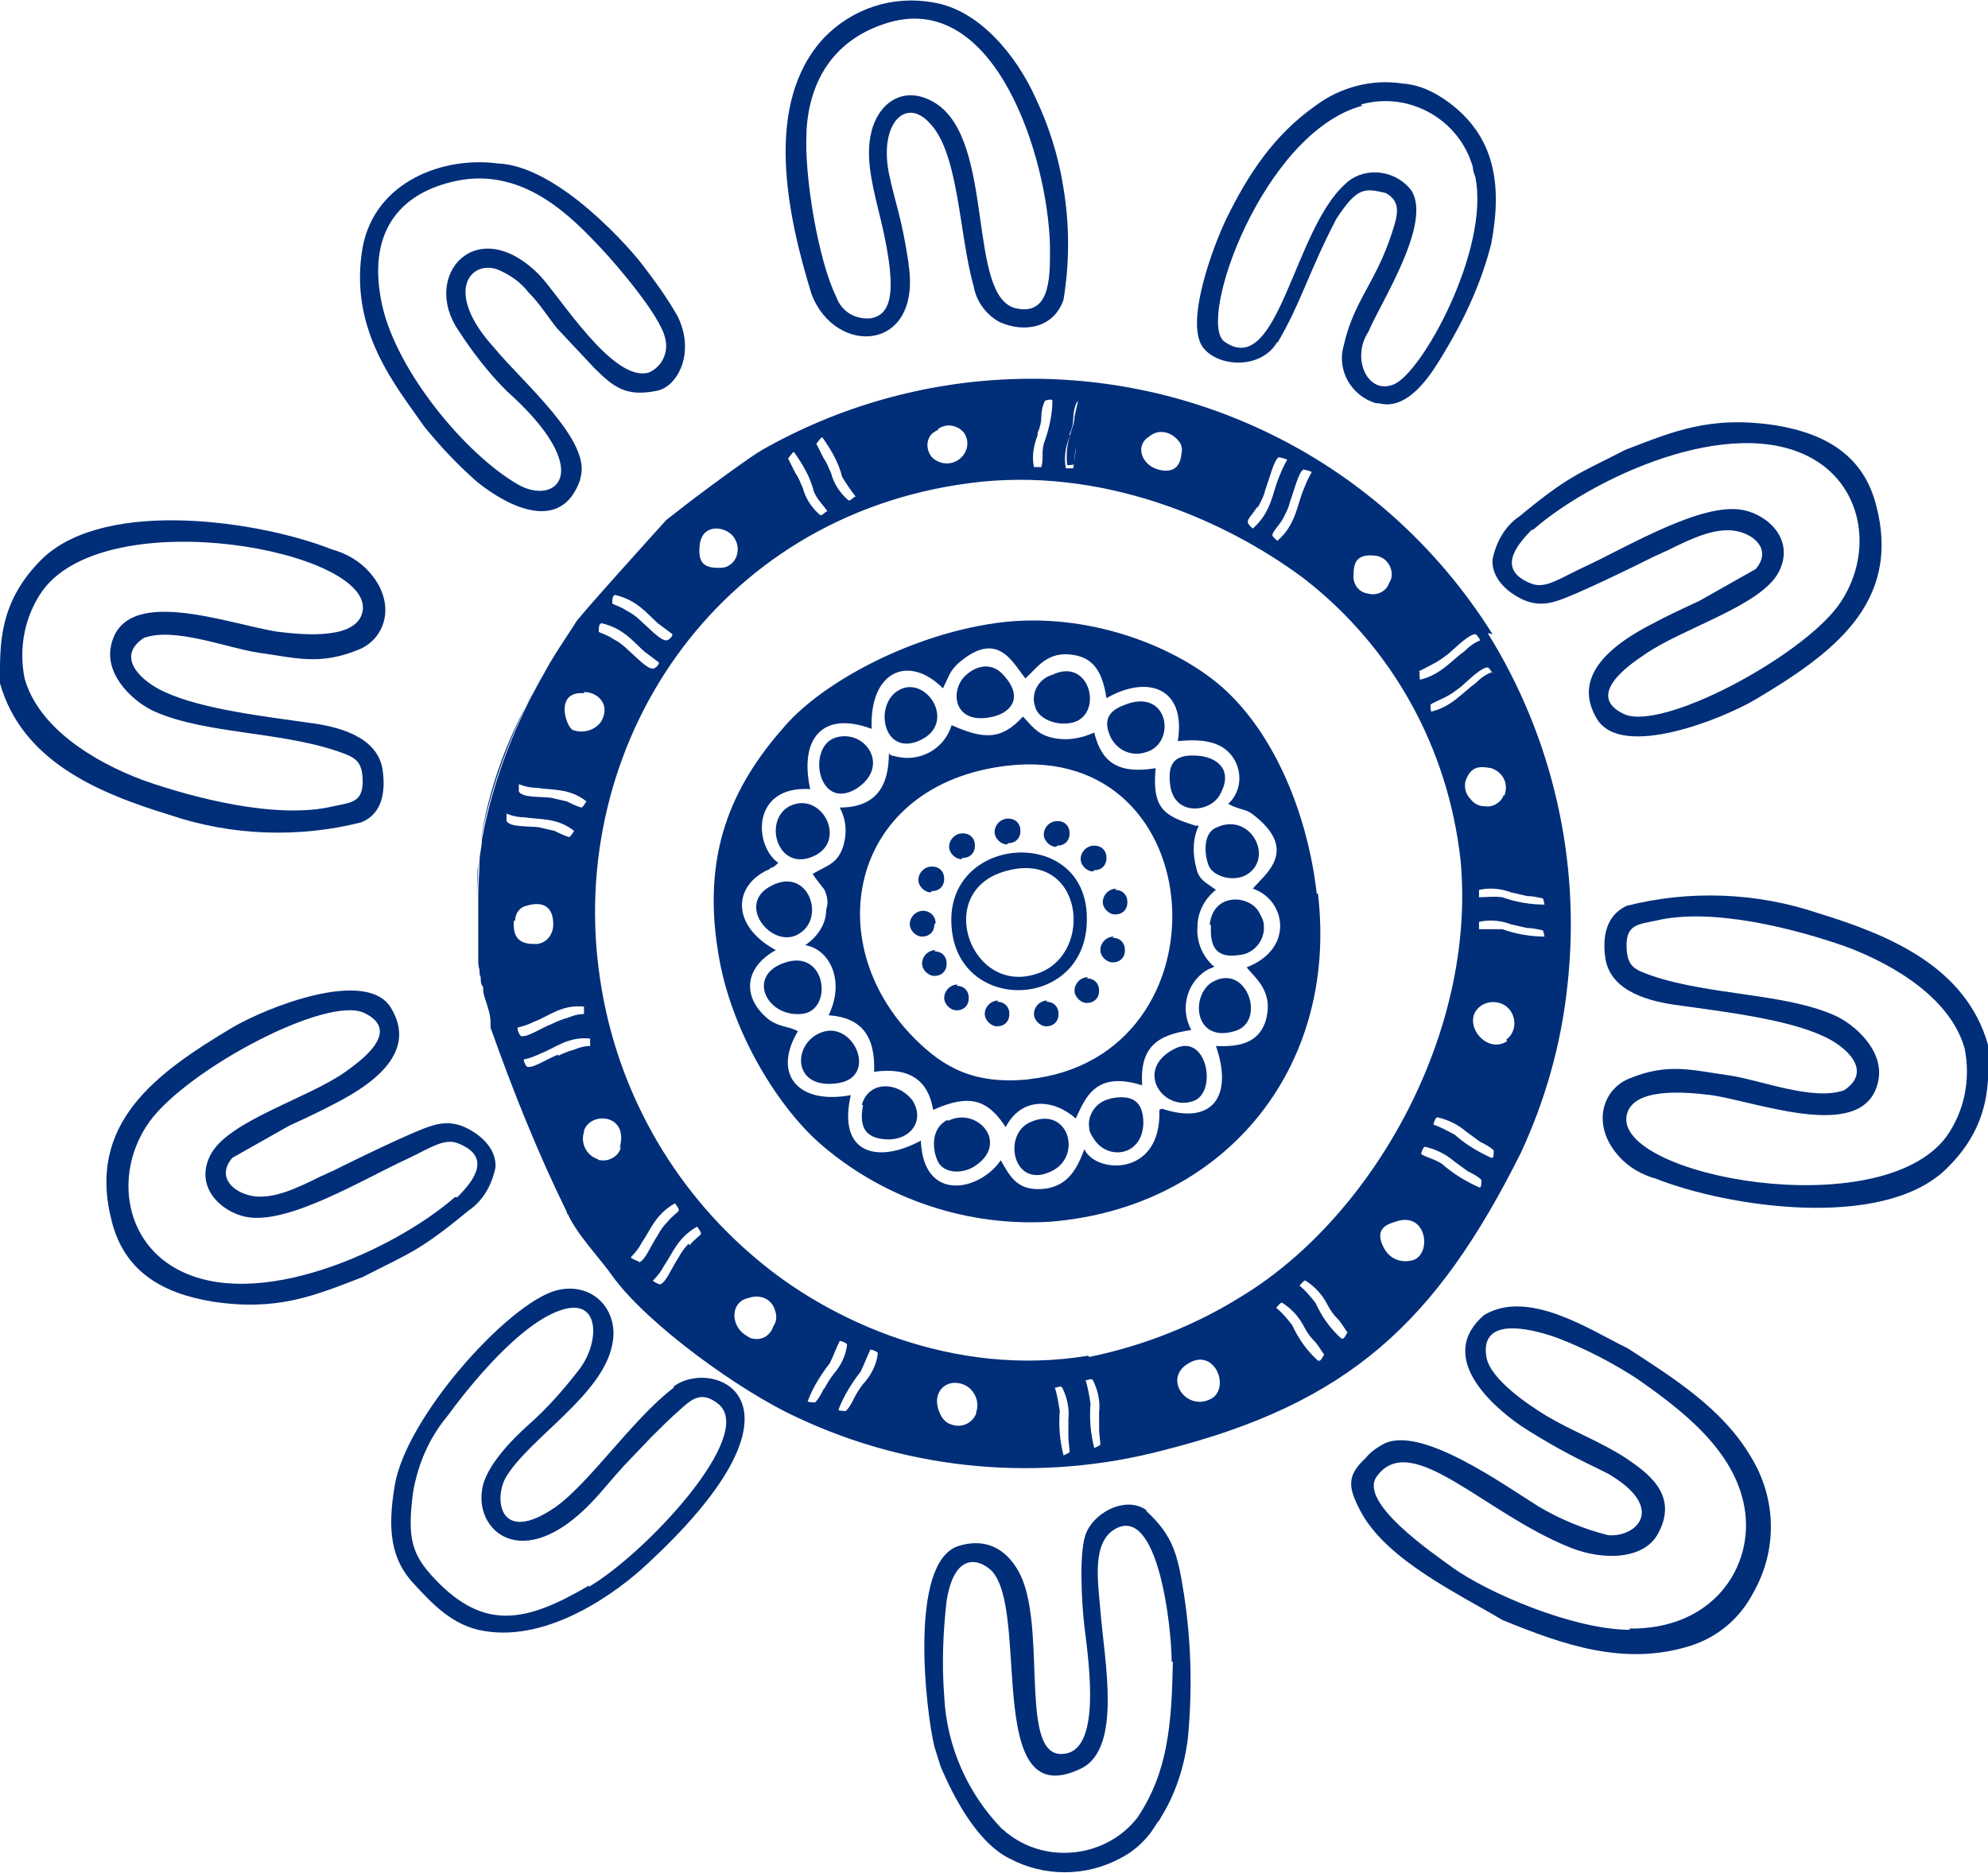 <?xml version="1.0" encoding="UTF-8"?>
<svg id="Group_84" xmlns="http://www.w3.org/2000/svg" xmlns:xlink="http://www.w3.org/1999/xlink" version="1.1" viewBox="0 0 161.7 152.4">
  <!-- Generator: Adobe Illustrator 29.2.1, SVG Export Plug-In . SVG Version: 2.1.0 Build 116)  -->
  <defs>
    <style>
      .st0 {
        fill: #002e79;
      }
    </style>
  </defs>
  <g id="Group_77">
    <path id="Path_216" class="st0" d="M54.8,112.9c-3.3,2.5-6.8,7.7-9.6,9.7-4.6,3.2-5.1-.7-4-2.5,2-3.2,7.8-6.6,8.6-10.7.6-2.8-1.6-5.2-4.6-4.4-3.9,1.1-12.2,10.3-13.1,15.9-.6,3.6-.3,6,1.6,8,1.4,1.5,3.1,3.4,5.7,3.8,5.3.9,10.9-3.2,13.4-5.6,14.2-13.2,5.2-16.7,2-14.3M47.9,129c-5.1,3-8.5,3.7-12.5-.5-1.9-2-2.3-3.3-1.8-7.1.4-2.3,1.3-4.4,2.8-6.2,1.9-2.6,5.9-7.5,9.2-8.6,3.2-1.1,3.2,2.5,1.6,4.7-1.3,1.7-2.7,3.3-4.3,4.7-1,.9-3.5,3.3-3.7,5.3-.5,3.5,3.7,6.9,9.5.3.8-.9,1.1-1.3,2.1-2.4l2.2-2.3c.9-.9,1.4-1.4,2.3-2.2s1.7-1.6,3.1-.5c3.2,2.5-5.9,12.2-10.5,14.9"/>
    <path id="Path_217" class="st0" d="M103.9,27.9c1.9-3.2,2.6-5.9,4.8-10.1,1.7-2.6,2.3-2.5,4-2.1,1.3.7,1,1.8.5,3.3-1.3,4-3.1,5.5-3.9,9.1-.6,2,.6,4.1,2.6,4.7.3,0,.6.1.9.1,2.1,0,3.7-2.6,4.6-4.1,1.7-2.8,3.1-5.8,3.9-9,.9-4.8.3-8.7-3.5-11.5-1.1-.8-2.3-1.4-3.7-1.5-2.5-.4-5.1.3-7.1,1.8-3.4,2.4-5.5,5.6-7.3,9.3-1,2.1-3.3,8.2-1.9,10.3,1.2,1.7,4.8,1.9,6.1-.4M110.7,8.5c3.9-1.1,8,1.2,9.1,5.1,0,.3.1.5.2.8,1.2,5.9-4.4,16.1-6.7,16.9-2.1.8-3.4-2.2-2-4.3,1-2.4,5.2-8.8,3.5-11.5-1.2-1.6-3.6-2-5.2-.7,0,0,0,0-.1.1-4.3,3.7-5.5,16-9.9,12.9-2.3-1.6,3.1-17,11.2-19.2"/>
    <path id="Path_218" class="st0" d="M123.9,48.8c.9.4,1.8.4,2.7.1,1.4-.4,6.3-2.8,8.1-3.7.3-.1.6-.3.9-.4,2-1,3.9-1.9,5.6-1.6,1.6.3,2.9,1.6,1.6,3.1l-4.6,2.6c-1.3.6-2.6,1.2-3.9,1.9-2.9,1.5-6.6,4.1-4.4,7.7,2,3.3,10.2,0,12.9-1.6,6.2-3.7,11.9-7.8,9.8-15.8-1-3.9-3.9-5.8-8.2-6.5-5.3-.8-8.3.5-12.2,2-3.9,2-4.6,2.1-8.6,5.4-1.2.8-1.9,2.1-2.2,3.5-.1,1.4,1,2.6,2.5,3.3M124.7,43.1c4.8-4.2,16.1-9.5,22.7-5.8,4.3,2.4,5,8,2.1,12-3.1,4.2-14.3,10.2-17.4,8.8-3.2-1.5.4-4,1.6-4.8,3.1-2.2,9.6-4,11-6.8,1.3-2.6-.9-4.6-2.9-5-3.4-.7-9.6,3.1-13.1,4.7-1.9.9-3,1.7-4.1,1.3-2.9-1.1-1.3-3.1,0-4.4"/>
    <path id="Path_219" class="st0" d="M73.9,21.4c-.6-3.9-1-4.5-1.6-7.3-.8-4.1,1.4-6.2,3.3-4.1,2.4,2.4,2.4,9.1,3.6,13.3.2,1.2,1,2.3,2.1,2.9,2,.9,4.4.5,5.2-1.8.5-3,.5-6.1,0-9.1-.4-2.6-1.2-5.1-2.3-7.4-1.5-3.3-4.5-7.1-8.3-7.7-3.3-.6-6.6.5-8.9,2.9-4.9,5.3-3,14.3-1,20.8,1.9,5.1,9,4.8,7.9-2.4M65.6,10.6c.3-4.8,2.9-7.7,6.8-8.8,8.6-2.4,12.8,11,13,18.1,0,2.2.2,5.8-2.7,5.2-4.1-.8-1.7-13.6-6.6-16.7-2.4-1.5-4.4-.2-5.1,1.9-.7,2.1-.1,4.5.4,6.6,1.7,6.7,1.2,8.7-.6,9-1.3.1-2.4-.6-2.8-1.8-1.4-2.8-2.6-9.7-2.4-13.3"/>
    <path id="Path_220" class="st0" d="M47.2,38.9c1-3-4.7-7.8-7-10.6-4.1-4.5-2-7.1.2-6.4,1,.4,1.9,1,2.6,1.9.9.9,1.5,1.9,2.3,2.9l3,3.2c1.6,1.6,2.6,2.4,5.1,1.9,1.7-.3,3.2-3.1,1.7-6.1-.8-1.4-1.8-2.8-2.8-4.1-.8-1.1-6.8-8.1-11.8-8.3-4.5-.6-10,1.5-11,6.8-1.2,6.8,2.8,11.4,5,14.6,1.3,1.6,2.7,3.1,4.3,4.5,2.6,2.1,6.9,4.2,8.4-.2M42.1,39.4c-4.3-2.5-9.8-9.2-11-14.5-1.3-5.8,1.2-9.2,6.1-10.2,5.5-1.1,9.4,3.1,11.6,5.4,1.5,1.6,4.9,5.6,5.3,7.4.3,1.1-.2,2.3-1.3,2.8-2.9.9-7.2-6.1-8.9-7.9-5.1-5.2-9.7,0-6.6,4.5,1.1,1.7,2.4,3.4,3.9,4.9,7.4,6.6,4,9.4.9,7.6"/>
    <path id="Path_221" class="st0" d="M132.2,109.6c-2.7-1.3-7.9-4.8-11.5-2.6-3.8,3.3.4,7.2,3,9,2,1.3,4,2.4,6.1,3.4l1,.5c4.8,2.8,2.3,5.2,0,5-2-.5-3.9-1.3-5.6-2.3-2.9-1.8-9.4-6.5-12.5-5.2-.6.3-1.2.7-1.6,1.2-1.6,1.5-1.5,2.4-.3,4.6,2.2,3.8,7.7,6.4,11.4,8.6,4.9,2,9.9,3.8,15.3,2.1,2.2-.7,4-2.2,5.1-4.3,2-3.5,1.9-7.7-.2-11.1-2.3-3.9-6.3-6.4-10-8.8M132.6,132.6c-4.6,0-11.6-3-14.5-5.1-1.5-1.1-7.7-5.3-6.1-7.4,2.8-3.8,8.7,3,15.7,5.8,2.7,1.1,6.1,1,7.2-1.2,1.7-3.2-1.1-5-2.7-6.1-2-1.3-4.4-2.2-6.4-3.4-1.5-.9-4.6-3-4.9-4.8-.6-3.6,4.3-2.1,5.9-1.5,2.3.9,4.4,2,6.4,3.3,3.4,2.4,7.9,5.7,8.7,10.5.8,4.7-2.5,9.9-9.4,9.8"/>
    <path id="Path_222" class="st0" d="M93.3,122.9c-1.6-1.2-4.1,0-4.9,1.7-.7,1.4-.4,6-.2,7.7.4,3.2,1.4,10.3-1.8,10.4-3.4.2-1.4-9.4-3.2-14.1-.8-2-2.5-3.7-5.3-2.8-4,1.4-2.6,13.4-1.9,16.3l.5,1.6c1.1,2.6,3,6.2,5.6,7.5,2.8,1.5,6.2,1.5,9,0,1-.5,1.8-1.2,2.5-2.1l.6-.9c0,0,.2-.2.2-.3,1.2-1.9,1.9-4.1,2.2-6.3.4-4,.3-8-.3-11.9-.5-3.1-.8-4.7-3.1-6.8M95.4,135.2c-.1,5.1-.4,9-2.9,12.7-2.5,3.2-7.3,3.8-10.5,1.3-.2-.1-.3-.3-.5-.4-2.8-2.9-4.5-6.7-4.7-10.8-.2-2.6-.1-5.2.2-7.8.8-4.8,3.5-2.8,3.9-2.1,2.7,3.9-.7,19.5,7,15.8,1.7-.8,2.2-3,2.2-5.6,0-2.5-.4-4.9-.6-7.3-.2-2.4-.7-5.5,1.2-6.6,3.5-2,4.6,8,4.6,10.8"/>
    <path id="Path_223" class="st0" d="M161.7,85c-1.8-6.3-7.9-8.9-13.8-10.7-5-1.7-10.5-1.9-15.6-.6-1.7.8-2,2.6-1.7,4.4.5,2.6,3.6,3.4,6,3.7,3.5.5,8.7,1.1,11.7,2.5,1.8.8,4.1,2.8,1.7,4.4-2.5.9-6.7-.8-9.3-1.2-3-.4-5-1.1-8.3.3-2.2,1-2.9,3.9-.7,6.3.8.9,1.9,1.5,3,1.8,5.8,2.3,18.3,4.2,23.5-.7,3.8-3.6,3.6-7.3,3.5-10.2M158.3,92.5c-5.4,7.2-26.8,3.2-26-1.7.4-2.3,4.5-2,6.9-1.7,4,.6,12.7,4,13.6-1.3.4-2.4-2-4.5-3.6-5.2-4.1-1.8-10-1.6-14.8-3.2-1.4-.5-2.1-.7-2.1-2.5,0-1.7,1-1.7,2.4-2,4.6-1.1,11.4.7,15.4,2.1,4.3,1.6,8.6,4.4,9.7,8.3.5,2.5,0,5.1-1.5,7.2"/>
    <path id="Path_224" class="st0" d="M37.8,91.7c-.9-.4-1.8-.4-2.7-.1-1.4.4-6.3,2.8-8.1,3.7-.3.1-.6.3-.9.4-2,1-3.9,1.9-5.6,1.6-1.6-.3-2.9-1.6-1.6-3.1l4.6-2.6c1.3-.6,2.6-1.2,3.9-1.9,2.9-1.5,6.6-4.1,4.4-7.7-2-3.3-10.2,0-12.9,1.6-6.2,3.7-11.9,7.8-9.8,15.8,1,3.9,3.9,5.8,8.2,6.5,5.3.8,8.3-.5,12.2-2,3.9-2,4.6-2.1,8.6-5.4,1.2-.8,1.9-2.1,2.2-3.5.1-1.4-1-2.6-2.5-3.3M37,97.4c-4.8,4.2-16.1,9.5-22.7,5.8-4.3-2.4-5-8-2.1-12,3.1-4.2,14.3-10.2,17.4-8.8,3.2,1.5-.4,4-1.5,4.8-3.1,2.2-9.6,4-11,6.8-1.3,2.6.9,4.6,2.9,5,3.4.7,9.6-3.1,13.1-4.7,1.9-.9,3-1.7,4.1-1.3,2.9,1.1,1.3,3.1,0,4.4"/>
    <path id="Path_225" class="st0" d="M0,55.6c1.8,6.3,7.9,8.9,13.8,10.7,5,1.7,10.5,1.9,15.6.6,1.7-.7,2-2.5,1.7-4.4-.5-2.6-3.6-3.4-6-3.7-3.5-.5-8.7-1.1-11.7-2.5-1.8-.8-4.1-2.8-1.7-4.4,2.5-.9,6.7.8,9.3,1.2,3,.4,5,1.1,8.3-.3,2.2-1,2.9-3.9.7-6.3-.8-.9-1.9-1.5-3-1.8-5.8-2.3-18.3-4.2-23.5.7C-.2,49,0,52.6,0,55.6M3.5,48c5.4-7.2,26.8-3.2,26,1.7-.4,2.3-4.5,2-6.9,1.7-4-.6-12.7-4-13.6,1.3-.4,2.4,2,4.5,3.6,5.2,4.1,1.8,10,1.6,14.8,3.2,1.4.5,2.1.7,2.1,2.5,0,1.7-1,1.7-2.4,2-4.6,1.1-11.4-.7-15.4-2.1-4.3-1.6-8.6-4.4-9.7-8.3-.5-2.5,0-5.1,1.5-7.2"/>
    <path id="Path_226" class="st0" d="M44.2,54.8c-.5.8-.9,1.6-1.4,2.6.4-.9.9-1.7,1.4-2.6"/>
    <path id="Path_227" class="st0" d="M98.7,78.6c-.9-.8-1.4-2-1.3-3.2,0-1.2.6-2.3,1.5-3-.8-.6-1.4-.8-1.6-1.8-.3-1.1-.3-2.4.2-3.4,0,0-.2-.1-.2,0l-.6-.2c-2.1-.7-3-1.4-2.7-4.5-3.1.5-4.4-.5-5-2.9-1.1.5-2.3.7-3.5.4-1.2-.3-1.6-1-2.3-1.7-1.8,2-3.3,1.8-5.8.7-.6,2-2.7,3.1-4.7,2.5-.2,0-.3-.1-.4-.2,0,2.6-1,4.4-4,4.4.6,1.1.6,2.3.2,3.4-.5,1.2-1.2,1.3-2.4,2l.2.3s.6.8.7.9c.3.5.4,1.2.2,1.7,0,1.2-.7,2.2-1.7,2.9,1.9.3,3.3,2.8,1.9,5.7,2.7.2,3.8,1.7,3.7,4.6,2.9-.4,4.4.7,4.8,3.1,2.9-1.3,4.4-.9,5.9,1.4,1.3-2.5,3.9-2.3,5.7-.7.8-1.7,1.6-3.9,5.4-2.7-.2-3.1,1.2-4.1,4-4.5-1-1.8-.3-4.1,1.5-5,.1,0,.3-.1.4-.2M83.8,87.8c-4.6.5-7.1-1-9.4-3.3-7.9-7.9-5.2-20.7,7.5-22.2,16.9-2,18.3,23.7,1.8,25.5"/>
    <path id="Path_228" class="st0" d="M107.1,72.7c-.7-6.2-3.3-12.9-7.7-16.8-4-3.5-11.6-6.4-19.1-5.1-6.6,1.1-13.3,4.7-16.4,8.2-3.9,4.4-6.9,9.8-5.5,18.4,1,6.6,5.1,13,8.6,15.9,5.1,4.3,11.7,6.5,18.4,6.1,13.9-1.1,23.5-12.2,21.8-26.7M94.3,90.3c.2,5.5-5.2,5.2-6.1,3.2-.6,1.6-1.3,2.9-3.1,3.2-2.3.3-2.9-.9-3.7-2.3-1.7,2.5-6.3,3.5-6.5-1.6-3.5,1.9-6.8,1.1-5.7-3.7-4.3.8-6.4-1.7-4.3-5.2-.7-.4-1.4-.3-2.3-.9-2.2-1.7-2.2-4.2.5-5.7-3.5-1.9-3.5-5-.9-6.4.3-.2.2,0,.5-.3.2,0,.4-.2.6-.4-2-1.4-2.2-6.3,2.6-6-.9-4.1,1-6.4,5-4.9-.2-4.7,3-6.1,5.8-3.3.5-1,.5-1.3,1.2-2,3.2-2.8,4.4-.2,5.5,1.2,1-.9,1.8-2.3,4-1.9,1.7.3,2.3,1.6,2.6,3.5,3.3-1.9,6.5-.9,5.8,3.5,1.9-.2,3.5,0,4.4,1.2.9,1.2.8,2.9-.3,3.9l.4.2c1,.4,1.1.2,1.9.9,3.4,2.8.6,4.7-.3,5.8,2.7.9,3.4,4.9-.5,6.4.7.9,2.3,2,1.5,4.5-.6,1.6-2,2-4,1.9,1.4,4-.2,6.5-4.4,5.1"/>
    <path id="Path_229" class="st0" d="M38.9,70.2h0c0,.9-.1,1.8-.1,2.7,0-.9,0-1.8.1-2.7"/>
    <path id="Path_230" class="st0" d="M87.4,38c0-.6,0-1.3.2-1.9.4-1.1.7-2.3.7-3.5,0,0-.6,0-.6,0-.1.4-.2.8-.3,1.3,0,.5-.2.9-.3,1.3-.3.8-.4,1.8-.3,2.6,0,.1.4,0,.6,0"/>
    <path id="Path_231" class="st0" d="M46.8,50.7c-.9,1.4-1.8,2.7-2.5,4,1.3-2.1,2.3-3.4,2.5-4"/>
    <path id="Path_232" class="st0" d="M42.8,57.4c-1.8,3.4-3.1,7.1-3.7,11,.7-3.8,2-7.5,3.7-11"/>
    <path id="Path_233" class="st0" d="M65.1,75.9c2.1-1.4.5-5.6-2.6-3.7-2.6,1.6.5,5.2,2.6,3.7"/>
    <path id="Path_234" class="st0" d="M77.1,91.1c-1.3.6-1.3,2.2-.9,3.2.4,1.2,2.1,1.3,3.2.5,2.7-1.9,0-4.8-2.3-3.6"/>
    <path id="Path_235" class="st0" d="M90.3,89.4c-1.1.2-1.9,1.3-1.7,2.4,0,.3.2.6.4.9,1.1,1.7,3.9,1.4,4-1.3,0-1.9-1-2.4-2.8-2"/>
    <path id="Path_236" class="st0" d="M63.9,78.3c-3.2,1-1.6,4.4,1.2,4.2,2.7-.1,2.2-5.3-1.2-4.2"/>
    <path id="Path_237" class="st0" d="M95.4,85.4c-3.1,1.7-.8,5,1.6,4.2,2.1-.6,1.2-5.8-1.6-4.2"/>
    <path id="Path_238" class="st0" d="M66.8,84c-2.4.9-2.4,4.8,1.5,4.1,3.1-.6,1.1-5.1-1.5-4.1"/>
    <path id="Path_239" class="st0" d="M70.2,89.9c-.3,1.6,0,2.7,1.9,2.8s3.2-1.5,2.1-3.2c-1.3-1.6-3.6-1.5-4.1.4"/>
    <path id="Path_240" class="st0" d="M83.8,91.3c-2.3,1-1.4,5.5,1.7,4,2.6-1.2,1.4-5.4-1.7-4"/>
    <path id="Path_241" class="st0" d="M69.6,64.2c2.9-1.8.8-4.9-1.6-4.2-2.4.7-1.5,6,1.6,4.2"/>
    <path id="Path_242" class="st0" d="M87.2,58.8c2.6-.6,1.5-5.4-1.6-3.9-1.1.3-1.8,1.5-1.4,2.6,0,0,0,0,0,0,.2.9,1.6,1.6,3,1.3"/>
    <path id="Path_243" class="st0" d="M80.8,58.3c1.6-.4,2.4-1.7.8-3.4-.9-1-2.1-.8-3,0-1.4,1.2-1.1,4.2,2.2,3.4"/>
    <path id="Path_244" class="st0" d="M66.3,69.6c2.6-1.3.5-5.3-2.1-4-2.2,1.2-.9,5.5,2.1,4"/>
    <path id="Path_245" class="st0" d="M93.2,61.2c2.5-.7,1.9-5.2-1.6-3.9-1.1.4-2,1-1.3,2.6.5,1.1,1.7,1.7,2.9,1.3"/>
    <path id="Path_246" class="st0" d="M74.9,60.2c2.9-1.4.5-5.2-1.7-4.1-2.2,1.1-1.4,5.6,1.7,4.1"/>
    <path id="Path_247" class="st0" d="M98.5,75.3c-.1,1.7.4,2.7,2.3,2.4,1.2-.1,2.1-1.2,2-2.4,0-.4-.2-.7-.4-1.1-.8-1.4-3.7-1.6-4,1"/>
    <path id="Path_248" class="st0" d="M99.2,64.7c1.1-1.9,0-3-1.6-3.2-2-.2-2.7.5-2.4,2.5.4,2.4,3.2,2.1,4,.7"/>
    <path id="Path_249" class="st0" d="M98.8,79.8c-2,.9-1.8,5.1,1.6,4.1,2.6-.7,1.1-5.4-1.6-4.1"/>
    <path id="Path_250" class="st0" d="M98.3,70.4c.4,1,2.2,1.4,3.2.7,2.1-1.4.2-5-2.5-3.8-1.1.4-1.1,2-.7,3.1"/>
    <path id="Path_251" class="st0" d="M77.4,75.4c.5,7.2,11.2,6.8,11-.8-.1-7.5-11.6-6.7-11,.8M84.4,79.2c-5.4,1.9-8.5-6.6-2.7-8.3,6.4-1.9,7.4,6.7,2.7,8.3"/>
    <path id="Path_252" class="st0" d="M88.5,79.5c-.6,0-1.1.5-1.1,1.1,0,0,0,0,0,0,0,.5.5,1,1,1,0,0,0,0,0,0,.6,0,1-.4,1-1,0-.6-.4-1-1-1,0,0,0,0,0,0"/>
    <path id="Path_253" class="st0" d="M86,68.8c.6,0,1-.4,1-1,0-.6-.4-1-1-1,0,0,0,0,0,0-.6,0-1.1.5-1.1,1.1,0,0,0,0,0,0,0,.5.5,1,1,1,0,0,0,0,0,0"/>
    <path id="Path_254" class="st0" d="M89,70.8c.6,0,1-.4,1-1,0-.6-.4-1-1-1,0,0,0,0,0,0-.6,0-1.1.5-1.1,1.1,0,0,0,0,0,0,0,.5.5,1,1,1,0,0,0,0,0,0"/>
    <path id="Path_255" class="st0" d="M90.8,72.3c-.6,0-1.1.5-1.1,1.1,0,0,0,0,0,0,0,.5.5,1,1,1,0,0,0,0,0,0,.6,0,1-.4,1-1,0-.6-.4-1-1-1,0,0,0,0,0,0"/>
    <path id="Path_256" class="st0" d="M90.6,76.2c-.6,0-1.1.5-1.1,1.1,0,0,0,0,0,0,0,.5.5,1,1,1,0,0,0,0,0,0,.6,0,1-.4,1-1,0-.6-.4-1-1-1,0,0,0,0,0,0"/>
    <path id="Path_257" class="st0" d="M75.8,72.5c.6,0,1-.4,1-1,0-.6-.4-1-1-1,0,0,0,0,0,0-.6,0-1.1.5-1.1,1.1,0,0,0,0,0,0,0,.5.5,1,1,1,0,0,0,0,0,0"/>
    <path id="Path_258" class="st0" d="M76.1,75.1c0-.6-.5-1-1-1,0,0,0,0,0,0-.6,0-1.1.5-1.1,1.1,0,0,0,0,0,0,0,.5.5,1,1,1,0,0,0,0,0,0,.6,0,1-.4,1-1,0,0,0,0,0,0"/>
    <path id="Path_259" class="st0" d="M78.3,69.8c.6,0,1-.4,1-1,0-.6-.4-1-1-1,0,0,0,0,0,0-.6,0-1.1.5-1.1,1.1,0,0,0,0,0,0,0,.5.5,1,1,1,0,0,0,0,0,0"/>
    <path id="Path_260" class="st0" d="M82,68.6c.6,0,1-.4,1-1,0-.6-.4-1-1-1,0,0,0,0,0,0-.6,0-1.1.5-1.1,1.1,0,0,0,0,0,0,0,.5.5,1,1,1,0,0,0,0,0,0"/>
    <path id="Path_261" class="st0" d="M85.2,81.4c-.6,0-1.1.5-1.1,1.1,0,0,0,0,0,0,0,.5.5,1,1,1,0,0,0,0,0,0,.6,0,1-.4,1-1,0-.6-.4-1-1-1,0,0,0,0,0,0"/>
    <path id="Path_262" class="st0" d="M81.2,81.4c-.6,0-1.1.5-1.1,1.1,0,0,0,0,0,0,0,.5.5,1,1,1,0,0,0,0,0,0,.6,0,1-.4,1-1,0-.6-.4-1-1-1,0,0,0,0,0,0"/>
    <path id="Path_263" class="st0" d="M76.1,77.3c-.6,0-1.1.5-1.1,1.1,0,0,0,0,0,0,0,.5.5,1,1,1,0,0,0,0,0,0,.6,0,1-.4,1-1,0-.6-.4-1-1-1,0,0,0,0,0,0"/>
    <path id="Path_264" class="st0" d="M77.9,80.1c-.6,0-1.1.5-1.1,1.1,0,0,0,0,0,0,0,.5.5,1,1,1,0,0,0,0,0,0,.6,0,1-.4,1-1,0-.6-.4-1-1-1,0,0,0,0,0,0"/>
    <path id="Path_265" class="st0" d="M121.4,51.6c-4.5-7.2-11-13-18.7-16.6-13-6.1-28.2-5.5-40.7,1.6-.9.5-5,3.5-6.9,5-.5.4-.9.7-.9.7s-7.7,8.5-7.4,8.4c-.3.6-1.3,1.9-2.5,4-.5.9-1,1.8-1.4,2.6-1.7,3.5-3,7.2-3.7,11,0,.6-.2,1.2-.2,1.8h0c0,.9-.1,1.8-.1,2.7v.2c0,.3,0,.7,0,1.1,0,.2,0,.4,0,.6s0,.4,0,.6c0,.3,0,.5,0,.8,0,.2,0,.4,0,.6,0,.3,0,.5,0,.8,0,.2,0,.4,0,.6,0,.2,0,.5.1.8,0,.2,0,.4.1.6,0,.3,0,.6.2.8,0,0,0,.1,0,.2,0,.3.1.6.2.9.2.6.4,1.2.4,1.8,0,.1,0,.3,0,.4,1.8,5.1,3.8,10.1,6.2,15,0,0,0,.2.1.2.7,1.6,2.7,3.7,3.6,5,2.8,3.9,10.4,9.4,15,11.5,9.3,4.4,19.9,5.3,29.8,2.7,15.1-3.8,22.2-10.4,29.1-24.2,2-4.3,3.3-8.9,3.8-13.7,1.1-10-1.2-20.1-6.5-28.6M122.3,64.7c-.2.6-.9,1-1.5.9-.5,0-.9-.2-1.2-.6-.4-.4-.6-1.1-.3-1.7.4-.9,1-1,2-.8.9.3,1.4,1.2,1.1,2.1,0,0,0,0,0,.1M121.3,54.7c-.5.2-.9.5-1.3.9-1,.7-1.9,1.9-3.6,2.3,0,0-.1-.6,0-.6.1-.1.6-.3,1.2-.6.4-.2.8-.5,1.2-.8.8-.7,1.7-1.6,2.2-1.6.1,0,.3.3.4.5M115.4,54.6c.1,0,.6-.3,1.2-.6.4-.2.8-.5,1.2-.8.8-.7,1.7-1.6,2.2-1.6.1,0,.3.3.4.5-.5.2-.9.5-1.3.9-1,.7-1.9,1.9-3.6,2.3,0,0-.1-.6,0-.6M111.7,45.2c.8,0,1.4.6,1.5,1.4,0,.3,0,.5-.2.8-.2.7-1,1.1-1.7.9-.8-.1-1.3-.8-1.2-1.6,0-1.2.5-1.6,1.7-1.5M106,38.2c.1,0,.5.1.7.2-.3.5-.5,1-.7,1.5-.5,1.2-.6,2.8-2.1,4.1,0,0-.5-.4-.4-.5,0-.2.4-.6.8-1.2.2-.4.5-.9.6-1.4.4-1.1.7-2.4,1.1-2.7M102.3,41.3c.2-.4.5-.9.6-1.4.4-1.1.7-2.4,1.1-2.7.1,0,.5.1.7.2-.3.5-.5,1-.7,1.5-.5,1.2-.6,2.8-2.1,4.1,0,0-.5-.4-.4-.6,0-.2.4-.6.8-1.2M93.5,35.5c.7-.6,1.7-.4,2.3.3.3.3.4.7.3,1.1-.1,1.2-.8,1.6-1.9,1.3-1.4-.4-1.9-2-.7-2.7M87,35.3c.2-.4.3-.9.3-1.3,0-.4.1-.9.3-1.3,0,0,.6-.2.6,0,0,1.2-.3,2.4-.7,3.5,0,.6-.1,1.3-.2,1.9-.2,0-.6,0-.6,0-.2-.9,0-1.8.3-2.6M84.4,35.2c.2-.4.3-.9.3-1.3,0-.4.1-.9.3-1.3,0,0,.6-.2.6,0,0,1.2-.3,2.4-.7,3.5-.2.8,0,1.2-.2,1.9-.2,0-.6,0-.6,0-.2-.9,0-1.8.3-2.6M76.3,34.9c.7-.5,1.6-.3,2.1.3.5.7.3,1.6-.3,2.1-.7.6-1.7.5-2.3-.1,0,0,0,0,0,0-.5-.6-.5-1.5.1-2,.1,0,.2-.2.4-.2M66.9,35.6c.7,1,1.3,2,1.6,3.2.3.5.7,1.1,1.1,1.6-.2,0-.4.4-.6.3-.7-.6-1.2-1.4-1.4-2.2-.2-.4-.3-.8-.6-1.2-.2-.4-.4-.8-.6-1.2,0,0,.4-.5.4-.5M64.6,36.8c.7,1,1.3,2,1.6,3.2.3.7.7,1,1.1,1.6-.2,0-.4.4-.6.3-.7-.6-1.2-1.4-1.4-2.2-.2-.4-.3-.8-.6-1.2-.2-.4-.4-.8-.6-1.2,0,0,.4-.5.4-.5M56.9,44.5c.1-2.1,2.4-1.7,2.9-.6.4.7.2,1.7-.5,2.1-.3.2-.6.2-.9.2-1.2,0-1.6-.5-1.5-1.7M50,48.4c1.8.4,2.6,1.5,3.5,2.3.4.3.8.6,1.2.9,0,.2-.3.5-.5.5-.5,0-1.3-.9-2.1-1.6-.3-.3-.7-.6-1.1-.8-.6-.4-1.1-.5-1.2-.6,0,0,0-.6.1-.6M48.9,50.7c1.8.4,2.6,1.5,3.5,2.3.4.3.8.6,1.2.9,0,.2-.3.5-.5.5-.5,0-1.3-.9-2.1-1.6-.3-.3-.7-.6-1.1-.8-.6-.4-1.1-.5-1.2-.6,0,0,0-.6.1-.6M47.5,56.3c1.1,0,2.2,1,1.4,2.4-.5.7-1.4,1-2.3.7-.6-.3-1.5-3.2.9-3M42.2,63.8c.5.2,1,.3,1.5.3,1.2.2,2.6,0,4,1.1,0,0-.3.5-.4.5-.1,0-.6-.2-1.2-.5-.4-.1-.9-.2-1.3-.3-1-.1-2.3,0-2.6-.5,0,0,0-.5,0-.7M41.2,66.2c.5.2,1,.3,1.5.3,1.2.2,2.6,0,4,1.1,0,0-.3.5-.4.5-.1,0-.6-.2-1.2-.5-.4-.1-.9-.2-1.3-.3-1-.1-2.3,0-2.6-.5,0,0,0-.5,0-.7M41.9,74.9c0-.6.4-1.1.9-1.2,1.3-.4,2.2,0,2.2,1.5,0,.8-.5,1.5-1.3,1.6,0,0-.2,0-.3,0-1.3,0-1.7-.7-1.6-1.9M42.1,83.6c.5-.1,1-.3,1.4-.5,1.1-.4,2.2-1.4,4-1.2,0,0,0,.6,0,.6-.1,0-.6,0-1.3.3-.4.1-.9.3-1.3.5-1,.4-2,1.1-2.5,1-.1,0-.3-.4-.3-.6M45.4,85.8c-1,.4-2,1.1-2.5,1-.1,0-.3-.4-.3-.6.5-.1,1-.3,1.4-.5,1.1-.4,2.2-1.4,4-1.2,0,0,0,.6,0,.6-.1,0-.6,0-1.3.3-.4.1-.9.3-1.3.5M50.5,93.3c-.1.7-.9,1.2-1.6,1.1-.1,0-.2,0-.3-.1-.9-.3-1.4-1.3-1.1-2.2,0,0,0,0,0-.1.5-1.6,3.7-1.4,2.9,1.4M51.9,102.6c-.1,0-.5-.2-.6-.3.4-.4.7-.8.9-1.2.7-1,1.1-2.3,2.7-3.2,0,0,.4.5.3.6,0,.1-.5.4-.9.9-.3.3-.6.7-.8,1.1-.6.9-1,2-1.5,2.2M56,101.2c-.3.3-.6.7-.8,1.1-.6.9-1,2-1.5,2.2-.1,0-.5-.2-.6-.3.4-.4.7-.8.9-1.2.7-1,1.1-2.3,2.7-3.2,0,0,.4.5.3.6,0,.1-.5.4-.9.9M62.9,107.9c-.2.7-.9,1.2-1.7,1-.2,0-.4-.2-.6-.3-1.2-.8-1.2-2.7.3-3,.8-.3,1.8,0,2.1.9.2.5.2,1-.1,1.4M67,113c-.2.4-.4.8-.7,1.1,0,0-.6,0-.6-.1.4-1.1,1.1-2.2,1.8-3.1.3-.6.5-1.2.8-1.8.2,0,.6.2.6.3-.1.9-.5,1.7-1.1,2.4-.3.4-.5.7-.7,1.1M70.2,112.6c-.3.4-.5.7-.7,1.1-.2.4-.4.8-.7,1.1,0,0-.6,0-.6-.1.4-1.1,1.1-2.2,1.8-3.1.3-.6.5-1.2.8-1.8.2,0,.6.2.6.3-.1.9-.5,1.7-1.1,2.4M79.4,115c-.3.8-1.2,1.2-2,.9-.4-.1-.7-.4-.9-.8-.9-1.8.5-3.1,2-2.4.8.4,1.2,1.4.9,2.2,0,0,0,0,0,.1M87.1,118.1c0,0-.5.3-.6.3-.3-1.2-.4-2.4-.3-3.6-.1-.6-.2-1.3-.4-1.9.2,0,.5-.2.6,0,.4.8.6,1.7.5,2.6,0,.5,0,.9,0,1.4,0,.4.1.9.1,1.3M89.6,117.5c0,0-.5.3-.6.3-.3-1.2-.4-2.4-.3-3.6-.1-.6-.2-1.3-.4-1.9.2,0,.5-.2.6,0,.4.8.6,1.7.5,2.6,0,.5,0,.9,0,1.4,0,.4.1.9.1,1.3M98.3,113.9c-1.9.8-3.7-1.8-1.6-3,2.2-1.3,3.5,2.3,1.6,3M88.5,110.3c-10.9,1.8-21-2.8-27-7.9-6.9-5.8-11.4-13.9-12.7-22.8-2.8-18.8,9.3-37.6,30.1-40.3,10.7-1.4,20.8,3,27.2,7.8,7.2,5.6,11.7,13.8,12.7,22.9,1.3,14-7.1,28.9-17.7,35.4-3.8,2.4-8.1,4.1-12.5,5M107.2,110.7c-.9-.8-1.6-1.8-2.1-2.9-.4-.5-.8-1-1.3-1.4.1-.1.4-.5.5-.4.8.5,1.4,1.2,1.8,2,.2.4.5.8.8,1.1.3.3.5.7.8,1.1,0,0-.3.6-.4.5M109.1,108.9c-.9-.8-1.6-1.8-2.1-2.9-.4-.5-.8-1-1.3-1.4.1-.1.4-.5.5-.4.8.5,1.4,1.2,1.8,2,.2.4.5.8.8,1.1.3.3.5.7.8,1.1,0,0-.3.6-.4.5M115,102.5c-.9.3-1.9,0-2.4-.9-.9-1.6.2-2,.9-2.2,2.5-.9,3,2.5,1.5,3.1M120.3,96.6c-1.1-.5-2.1-1.1-3-1.9-.6-.4-1.2-.5-1.7-.8,0-.2.2-.6.3-.6.9.2,1.7.6,2.4,1.2.4.3.7.5,1.1.8.4.2.8.4,1.1.7,0,0,0,.6-.1.6M121.3,94.2c-1.1-.5-2.1-1.1-3-1.9-.6-.3-1.1-.6-1.7-.8,0-.2.2-.6.3-.6.9.2,1.7.6,2.4,1.2.4.3.7.5,1.1.8.4.2.8.4,1.1.7,0,0,0,.6-.1.6M122.6,84.7c-1.8,1.2-3.9-1.7-2.1-2.9.8-.5,1.9-.3,2.4.5.5.8.3,1.8-.4,2.3M125.7,76.2c-1.2,0-2.4-.2-3.5-.6-.6,0-1.3,0-1.9,0,0-.2,0-.6,0-.6.9-.2,1.8-.1,2.6.2.4.1.9.2,1.3.3.4,0,.9.1,1.3.2,0,0,.2.6.1.6M125.7,73.6c-1.2,0-2.4-.2-3.5-.6-.8-.1-1.3,0-1.9,0,0-.2,0-.6,0-.6.9-.2,1.8-.1,2.6.2.4.1.9.2,1.3.3.4,0,.9.1,1.3.2,0,0,.2.6.1.6"/>
  </g>
</svg>